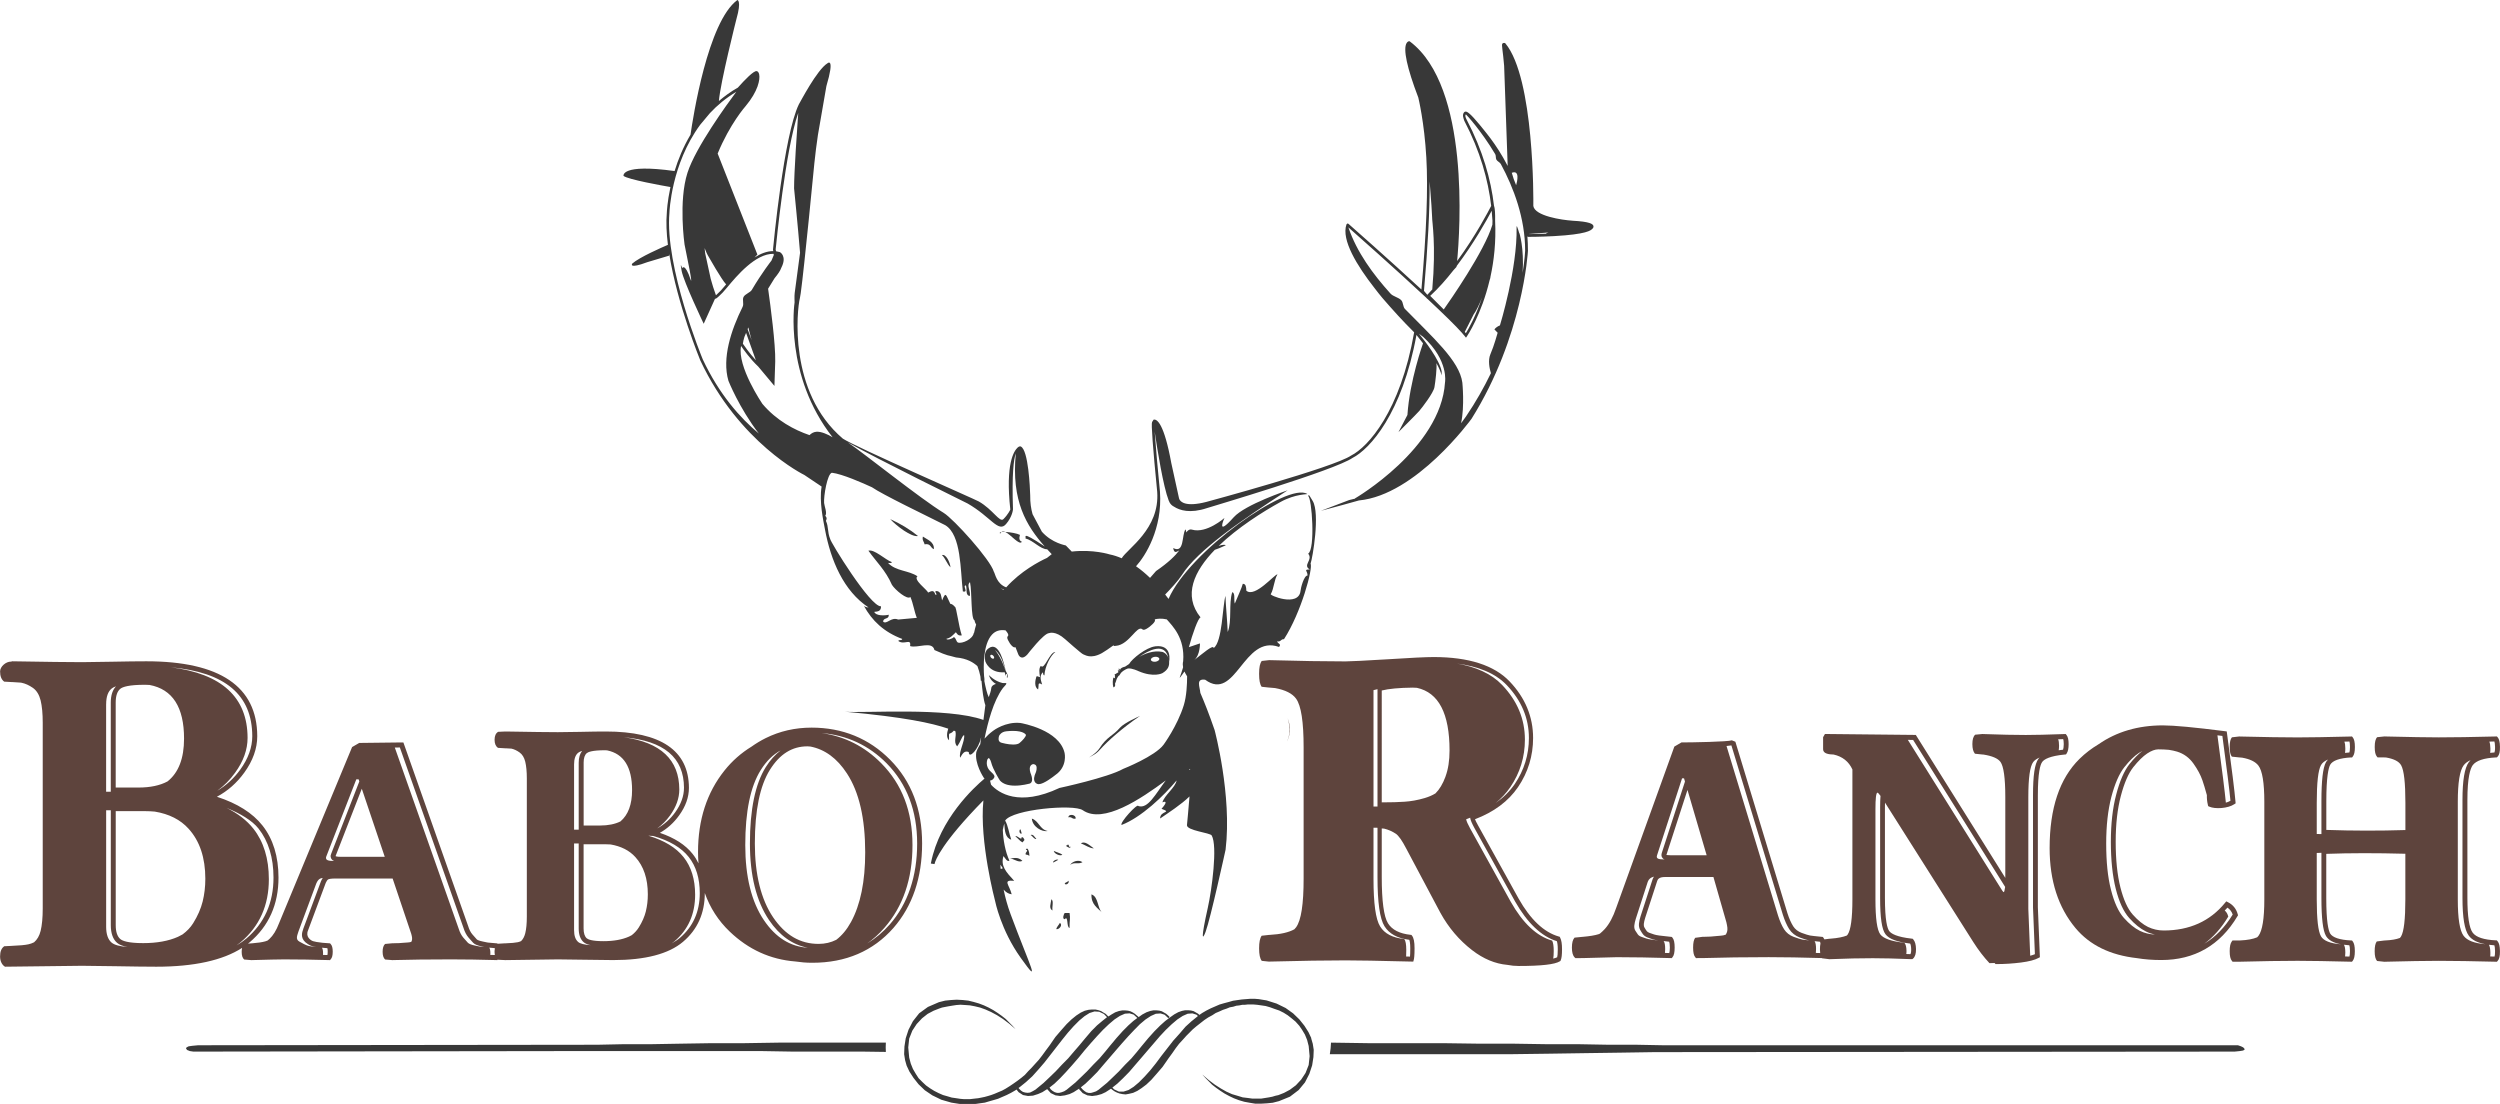 <svg xmlns="http://www.w3.org/2000/svg" viewBox="0 0 1e3 441.58"><path d="m325.69 417.05h-14.18l-13.76.22h-13.11l-12.48.2-11.85.21h-11l-10.36.22-159.69.2-2.32.22-1.48.21-.84.42-.22.43.43.62 1.05.42 1.47.22h1.91l156.3-.22h68.56l12.89.22h28.14l9.19.13c-.08-1.22-.08-2.46.0-3.72H325.7z" fill="#383838" fill-rule="evenodd"/><path d="m897.7 419.38-.43-.43-.85-.42-1.26-.43H665.04l-10.36-.2h-11.22l-12.07-.22H618.7l-13.32-.21h-13.75l-14.39-.2H547.2l-14.8-.22c-.03 1.46-.21 3-.47 4.63h72.37l15.24-.2 14.6-.22 14.17-.2 13.55-.21 232.01-.21 2.12-.22 1.27-.21.63-.42-.2-.41z" fill="#383838" fill-rule="evenodd"/><path d="m524.51 415.23-1.13-2.39-1.61-2.54-2.02-2.53-2.5-2.42-3-2.15-3.62-1.77-4-1.27-1.52-.24-1.62-.27-1.63-.13h-1.75l-1.64.13-1.75.14-1.75.25-1.76.26-1.74.5-1.89.5-1.75.51-1.75.76-1.75.76-1.75.88-1.75 1.02-1.06.74-.57-.5-.87-.5-.87-.5-1.01-.26-1.13-.11h-1.25l-1.25.25-1.5.52-1.61.88-1.63 1.15-2.01 1.52-1.99 1.78-2.26 2.26-2.51 2.79-2.63 3.16-1.87 2.3-2.25 2.66-2.52 2.52-2.48 2.67-2.5 2.42-2.25 2.15-2.01 1.64-1.37 1.13-1.01.64-1.13.38-.88.25h-.99l-.88-.25-.76-.51-.74-.64-.71-.83 1.82-1.45 2.25-2.15 2.51-2.53 2.38-2.79 2.5-2.9 2.5-2.91 2.52-2.91 2.5-2.79 2.39-2.54 2.24-2.27 2.26-1.9 2.13-1.4 1.99-.89 1.89-.13 1.63.51 1.5 1.4.51-.5-.63-.63-.76-.65-.87-.5-.88-.5-1-.26-1.13-.11h-1.25l-1.24.25-1.5.52-1.65.88-1.62 1.15.13-.13-.75-.63-.75-.65-.76-.5-.99-.5-1.01-.26-1.14-.11h-1.11l-1.37.25-1.5.52-1.51.88-1.19.78-.32-.26-.75-.77-.87-.5-1.01-.63-1.13-.38-1.12-.25h-1.38l-1.37.12-1.51.37-1.63.76-1.76 1.15-1.88 1.52-1.98 1.9-2.13 2.41-2.39 2.78-2.37 3.44-1.52 2.03-1.37 1.89-1.38 1.78-1.5 1.64-1.37 1.52-1.38 1.4-1.25 1.39-1.37 1.15-1.64 1.25-1.63 1.15-1.5 1.01-1.63 1.02-1.37.75-1.51.63-1.5.64-1.38.51-1.25.38-1.38.38-1.25.26-1.26.25-1.12.12-1.13.13-1.13.13h-2.37l-1.5-.13-1.62-.25-1.76-.25-1.76-.52-1.75-.5-1.76-.77-1.75-.89-1.63-1.01-1.63-1.15-1.49-1.4-1.51-1.52-1.14-1.78-1.11-1.9-.87-2.15-.63-2.41-.38-4.05.38-3.54 1.25-3.17 1.75-2.66 2.13-2.28 2.25-1.78 2.38-1.26 2.25-.88 1.12-.39 1.26-.25 1.36-.26 1.5-.25 1.63-.25 1.64-.12 1.88.12 1.86.13 2.01.38 2.12.51 2.13.77 2.25 1.01 2.38 1.28 2.37 1.52 2.51 1.89 2.5 2.16-1.25-1.39-1.26-1.27-1.38-1.39-1.62-1.27-1.62-1.15-1.76-1.14-1.87-1.02-1.88-.88-1.99-.76-2.14-.62-2.12-.52-2.25-.24-2.38-.13-2.26.13-2.37.24-2.5.63-4.39 1.9-3.5 2.54-2.5 3.17-1.76 3.42-1.12 3.41-.51 3.3-.12 3.05.38 2.4.61 2.16 1.12 2.4 1.65 2.54 2 2.53 2.5 2.4 3.01 2.04 3.62 1.76 3.99 1.15 1.5.24 1.64.26 1.63.13h3.38l1.75-.13 1.75-.26 1.75-.24 1.75-.52 1.76-.5 1.75-.51 1.75-.76 1.73-.75 1.76-.89 1.76-1.01.41-.29.84 1.05 1.75 1.15 2 .38 2.01-.14 1.99-.63 1.75-.76 1.39-.89.55-.31 1.44 1.58 1.88.9 1.87.25 1.88-.25 1.88-.52 1.62-.76 1.38-.89 1.01-.62-.25.26 1.49 1.64 1.89.9 1.87.25 1.88-.25 1.88-.52 1.63-.76 1.38-.89.79-.5.46.37.88.64 1 .51 1.01.38 1.25.26 1.24.13 1.38-.25 1.63-.39 1.65-.76 1.73-1.12 1.89-1.42 1.99-1.88 2.13-2.42 2.39-2.78 2.37-3.42 1.49-2.04 1.39-2.01 1.37-1.79 1.51-1.64 1.36-1.52 1.38-1.38 1.26-1.27 1.37-1.15 1.63-1.28 1.61-1.26 1.51-1.01 1.62-.88 1.38-.9 1.5-.63 1.37-.63 1.51-.5 1.26-.52 1.37-.24 1.24-.39 1.13-.12 1.26-.25h.99l1.13-.13h2.38l1.49.13 1.76.25 1.63.24 1.76.51 1.75.64 1.88.64 1.76.88 1.64 1.03 1.61 1.26 1.52 1.27 1.49 1.66 1.13 1.64 1.13 1.89.88 2.16.62 2.41.38 4.06-.38 3.54-1.25 3.18-1.75 2.65-2.12 2.28-2.38 1.78-2.38 1.27-2.26.89-1.12.24-1.25.38-1.37.27-1.5.24-1.63.26h-3.5l-1.88-.26-2-.24-2.13-.65-2.13-.63-2.25-1.01-2.25-1.27-2.38-1.53-2.51-1.88-2.51-2.17 1.27 1.4 1.24 1.26 1.38 1.39 1.62 1.26 1.63 1.15 1.75 1.14 1.88 1.02 1.88.89 2 .76 2.13.63 2.13.39 2.25.37h2.38l2.24-.13 2.39-.24 2.5-.64 4.38-1.78 3.5-2.66 2.51-3.04 1.75-3.42 1.13-3.42.51-3.29.12-2.91-.38-2.41-.63-2.16zM417.53 433.1l-2 1.64-1.37 1.13-1.12.64-1.01.5-.99.12-1.01-.12-.88-.26-.75-.51-.76-.75-.22-.31.48-.34 2.51-2.03 2.49-2.27 2.51-2.79 2.39-2.78 2.37-3.04 2.38-3.05 2.37-3.04 2.24-2.78 2.26-2.54 2.26-2.28 2.12-1.76 2-1.27 2-.63 1.88.12 1.88.89 1.25 1.27-1.88 1.51-2.12 1.78-2.25 2.26-2.38 2.79-2.63 3.16-2 2.3-2.26 2.66-2.49 2.52-2.5 2.67-2.5 2.42-2.27 2.15zm12.52.0-2 1.64-1.37 1.13-1.01.64-1.01.38-.99.25h-.87l-.88-.25-.87-.51-.76-.64-.49-.71 2-1.58 2.24-2.15 2.39-2.53 2.5-2.79 2.51-2.9 2.37-2.91 2.51-2.91 2.5-2.79 2.38-2.54 2.38-2.27 2.25-1.9 2.13-1.4 2.01-.89 1.88-.13 1.63.51 1.45 1.34-1.59 1.19-1.99 1.78-2.25 2.26-2.5 2.79-2.64 3.16-1.87 2.3-2.26 2.66-2.5 2.52-2.5 2.67-2.5 2.42-2.25 2.15zm46.67-24.71-2.51 2.28-2.38 2.78-2.51 2.79-2.38 3.05-2.36 3.03-2.27 3.05-2.23 2.78-2.27 2.53-2.25 2.27-2.12 1.78-2.01 1.27-2.01.64h-1.87l-1.89-.89-.71-.72 1.97-1.56 2.26-2.15 2.49-2.53 2.39-2.79 2.5-2.9 2.49-2.91 2.5-2.91 2.39-2.79 2.38-2.54 2.38-2.27 2.24-1.9 2.13-1.4 2.01-.89 1.88-.13 1.63.51.58.54-2.45 2z" fill="#383838" fill-rule="evenodd"/><path d="m324.59 291.05c-6.53.0-12.69 1.4-18.32 4.2-1.99.99-3.87 2.13-5.66 3.4-4.12 2.53-7.73 5.69-10.81 9.55-7.06 8.83-10.59 19.71-10.59 32.63.0 1.54.07 3.04.19 4.51-.66-1.35-1.43-2.62-2.35-3.77-2.87-3.63-7.27-6.46-13.11-8.43 3.01-1.7 5.6-4.04 7.71-6.98 2.59-3.57 3.92-7.29 3.92-11.01-.05-14.96-11.25-22.55-33.26-22.55-2.44.0-5.91.04-10.47.15-4.55.08-7.44.12-8.72.12-3.57.0-10.55-.09-20.72-.27h-.28l-2.87.13c-.94.57-1.42 1.63-1.42 3.17s.45 2.6 1.34 3.24l2.88.18h.29c.83.04 1.55.08 2.22.13 1.05.23 2.14.73 3.23 1.5 1.13.79 1.89 2.04 2.31 3.75.41 1.7.63 3.93.63 6.65v55.26c0 2.77-.21 5.02-.63 6.69-.33 1.34-.89 2.38-1.67 3.14-.44.2-.87.35-1.29.44-1.02.21-2.63.37-4.8.44h-.28l-2.85.17c-.03.02-.05.05-.08.07l-.2-.21-1.28-.11c-1.36-.12-2.13-.2-2.31-.2-.08.0-.5-.05-2.3-.45-1.76-.36-2.24-.75-2.34-.86-.43-.44-1.02-1.11-1.77-2.01-.67-.79-1.22-1.85-1.62-3.16l-25.72-72.92-.24-.67h-.71s-13.61.2-16.95.2l-2.85 1.65-29.25 70.53c-1.05 2.78-2.33 4.85-3.81 6.22-.26.24-.52.44-.77.65-.29.13-.59.24-.87.31-1.22.35-3.01.62-5.29.79l-.33.02-1.33.11c.21-.17.43-.32.63-.5 7.69-6.49 11.58-15.2 11.58-25.9.0-8.46-2.16-15.48-6.43-20.87-3.94-4.98-10.05-8.84-18.21-11.48 4.28-2.28 7.96-5.51 10.95-9.65 3.44-4.75 5.19-9.66 5.19-14.58-.05-19.88-14.99-29.96-44.36-29.96-3.26.0-7.94.05-14.06.18-6.1.12-10 .17-11.7.17-5.04.0-14.68-.12-27.87-.35l-.5.13c-2.07-.04-4.38 2-4.38 3.93s.55 3.27 1.64 4.08l2.88.17h.3c1.29.06 2.41.13 3.41.22.15.03.33.05.46.08 1.45.31 2.92.98 4.43 2.02 1.5 1.06 2.53 2.74 3.1 5.02.56 2.3.84 5.28.84 8.96v74.22c0 3.75-.29 6.74-.84 9.01-.5 2-1.38 3.5-2.62 4.56-.77.38-1.53.66-2.27.81-1.38.3-3.57.5-6.51.61l-.27.02-2.87.14c-1.11.74-1.68 2.09-1.68 4.07s.82 3.46 1.97 4.12l30.78-.37c2.06.0 6.53.06 13.39.17 6.89.12 12.34.2 16.36.2 15.05.0 26.57-2.54 34.31-7.53-.1.45-.17.95-.17 1.55.0 1.51.33 2.53 1 3.1l2.92.25.39-.02c6.09-.17 10.71-.28 12.68-.28 5.51.0 11.53.1 17.89.28l.43.02.29-.33c.55-.56.82-1.55.82-3.05s-.27-2.49-.82-3.06l-.26-.28-2.98-.22c-.57-.04-1.37-.16-2.42-.33-1.26-.21-1.72-.44-1.87-.52-.36-.24-2.68-1.45-1.5-4.17l7.06-18.95c.3-.71.65-1.19 1-1.39.2-.11.87-.35 2.84-.35h22.91l7.45 22.13c.18.62.29 1.16.33 1.61s0 .88-.14 1.24c-.05.14-.13.24-.19.36-.02.0-.05.02-.07.02-.23.1-.67.17-1.25.22-.69.04-1.28.09-1.79.13-3.02.26-3.56.24-1.6.11l-.39.02c-.86.05-1.56.06-2.07.06h-.38l-2.92.28c-.66.61-.98 1.64-.98 3.12s.34 2.53 1.01 3.1l2.93.25.36-.02c6.46-.18 14.02-.28 23.1-.28 5.6.0 11.68.1 18.03.28l.43.02.24-.26s.08.08.13.11l2.87.14 21-.29c1.54.0 4.86.05 9.98.13 5.12.1 9.17.15 12.16.15 12.8.0 22.19-2.45 27.92-7.31 5.78-4.88 8.71-11.42 8.71-19.46.0-.02.0-.04.0-.06 2.09 5.89 5.39 11.06 9.98 15.44 7.49 7.16 16.22 11.14 26.2 11.94 2.17.32 4.38.52 6.66.52h.18c13.41.0 24.32-4.69 32.44-13.93 7.61-8.72 11.47-20.08 11.47-33.78s-4.29-24.89-12.76-33.46c-8.46-8.56-19.06-12.89-31.47-12.89zm-223.68 3.43c0 4.48-1.63 8.98-4.81 13.37-2.56 3.53-5.65 6.35-9.2 8.45 2.69-1.95 5.07-4.34 7.13-7.2 3.34-4.6 5-9.25 5-13.97-.05-16.23-10.3-25.61-30.67-28.21 21.82 1.99 32.49 11.06 32.55 27.56zm-42.94-20.57c.64.0 1.25.03 1.85.07 9.2 1.73 13.8 8.88 13.8 21.46.0 7.94-2.21 13.64-6.61 17.13-3.04 1.63-6.9 2.45-11.63 2.45h-9.1V281c0-2.66.63-4.52 1.88-5.51.91-.72 3.34-1.58 9.8-1.58zm-15.51 7.76c0-3.01.76-5.11 2.26-6.3.41-.33.98-.61 1.68-.84-1.35 1.43-2.09 3.58-2.09 6.49v35.68h-1.86v-35.03zm2.17 95.37c-1.44-1.24-2.17-3.35-2.17-6.32v-46.6h1.86v45.95c0 3.26.86 5.65 2.53 7.08.87.76 2.25 1.29 4.15 1.64-3.15-.23-5.27-.82-6.37-1.76zm36.43-16.43c-.71 2.85-1.97 5.75-3.81 8.7-1.06 1.7-2.49 3.17-4.23 4.46-.6.33-1.2.67-1.86.97-3.73 1.66-8.4 2.51-13.89 2.51-6.01.0-8.29-.89-9.15-1.63-1.22-1.05-1.83-2.9-1.83-5.55v-45.61h11.85c1.31.0 2.57.07 3.78.18 5.73.95 10.24 3.23 13.51 6.85 4.46 4.91 6.7 11.59 6.7 20.02.0 3.21-.36 6.24-1.07 9.1zm13.63 17.49c.56-.41 1.11-.83 1.63-1.26 7.47-6.32 11.22-14.7 11.22-25.14.0-8.25-2.07-15.01-6.2-20.24-2.61-3.29-6.18-6.06-10.72-8.31 5.43 2.23 10.2 5 12.8 8.29 3.96 5.03 5.98 11.62 5.98 19.61.0 10.07-3.65 18.26-10.86 24.37-1.15.98-2.44 1.87-3.84 2.69zm34.19 1 2.06.17c.08.23.14.65.14 1.4.0.68-.06 1.1-.12 1.34-.59-.02-1.17-.03-1.76-.04.01-.2.02-.41.02-.65.0-1.1-.15-1.82-.44-2.22zm-.44-26.73-7.12 19.12-.06.24c-.39 1.07-1.21 3.33.94 5.21.55.47 1.08.75 1.46 1 .55.35 1.38.62 2.62.8.07.02.12.02.19.03-.13.0-.26-.02-.37-.03-.6-.04-1.43-.14-2.51-.33-1.08-.17-3.14-1.39-3.85-1.78-1.74-.95-.71-2.72-.32-4.14l7.1-19.12c.4-.93.88-1.57 1.46-1.88.26-.14.65-.25 1.13-.32-.23.34-.45.72-.65 1.19zm4.4-8.46c.19.18.46.32.78.46-.46.0-.88-.02-1.2-.02-.44-.04-.79-.08-1.1-.18-.3-.09-.52-.2-.66-.34-.13-.14-.22-.31-.25-.53-.05-.23.0-.48.12-.75l11.99-30.81h.93l.28.83-11.24 28.89c-.22.45-.3.93-.21 1.35.08.42.24.77.56 1.1zm3.96-1.19c-.6.0-1.11.0-1.47-.02-.37-.02-.66-.08-.87-.14-.22-.07-.28-.11-.17-.28l10.43-26.79 9.18 27.23h-17.09zm55.67 35.97c-.23.0-1.06-.15-2.51-.47-1.45-.3-2.39-.68-2.83-1.14-.45-.46-1.05-1.14-1.82-2.05-.78-.92-1.37-2.08-1.81-3.48l-25.58-72.53c.84-.01 1.54-.02 2.02-.03l25.47 72.21c.48 1.54 1.15 2.83 1.99 3.82.8.95 1.41 1.64 1.86 2.09.6.62 1.65 1.07 3.34 1.45.44.09.8.17 1.1.23-.68-.06-1.12-.1-1.25-.1zm5.45 3.14c0 .05-.02.13-.03.17-.6-.02-1.18-.03-1.77-.04.02-.2.03-.41.03-.65.0-1.12-.16-1.85-.46-2.25.36.03.94.08 1.78.15l.4.04c.02.07.05.16.07.26-.07.36-.12.74-.12 1.18s.04.79.11 1.14zm75.67-66.69c0 3.28-1.19 6.58-3.53 9.81-1.97 2.74-4.4 4.87-7.19 6.43 1.92-1.42 3.65-3.12 5.13-5.18 2.47-3.41 3.72-6.89 3.72-10.41-.03-11.9-7.44-18.85-22.17-20.89 16.12 1.46 24.01 8.11 24.05 20.24zm-40.14-10.02c0-1.9.44-3.21 1.3-3.89.53-.42 2.16-1.13 7.14-1.13.32.0.62.02.93.04 6.66 1.37 10.01 6.65 10.01 15.91.0 5.74-1.56 9.9-4.65 12.52-2.18 1.08-4.9 1.64-8.19 1.64h-6.53v-25.08zm-3.82.66c0-2.23.54-3.81 1.67-4.7.36-.29.89-.52 1.55-.71-.9 1.11-1.37 2.69-1.37 4.75v26.75h-1.85v-26.08zm1.61 70.98c-1.07-.93-1.61-2.5-1.61-4.71v-34.67h1.85v34.02c0 2.5.67 4.34 1.97 5.47.63.54 1.55.93 2.81 1.2-2.51-.16-4.19-.59-5.03-1.31zm27.11-12.24c-.53 2.13-1.47 4.28-2.84 6.47-.72 1.15-1.66 2.17-2.79 3.07-.37.2-.72.4-1.12.58-2.73 1.22-6.17 1.83-10.25 1.83-4.61.0-6.14-.73-6.64-1.14-.84-.73-1.27-2.07-1.27-3.95V337.7h8.57c.77.0 1.5.03 2.22.08 4.2.72 7.51 2.39 9.92 5.06 3.32 3.65 4.98 8.63 4.98 14.9.0 2.38-.26 4.64-.79 6.77zm13.58 10.66c-.97.82-2.11 1.54-3.31 2.21.36-.26.75-.52 1.09-.8 5.56-4.69 8.34-10.94 8.34-18.7.0-6.14-1.53-11.16-4.63-15.05-2.99-3.78-7.69-6.65-14.09-8.56l2 .12c6.47 1.86 11.24 4.68 14.17 8.41 2.93 3.69 4.41 8.55 4.41 14.44.0 7.41-2.69 13.44-7.98 17.93zm33.67-7.05c-4.99-7.37-7.49-17.42-7.49-30.1.0-13.41 2.06-23.41 6.17-29.98 2.29-3.66 4.96-6.26 7.98-7.88-2.2 1.67-4.19 3.88-5.96 6.69-4.2 6.68-6.33 16.97-6.33 30.51.0 12.84 2.58 23.16 7.66 30.67 4.2 6.22 9.4 9.89 15.48 11.06-7-.45-12.83-4.07-17.51-10.98zm34.8.68c-1.67 3.06-3.65 5.41-5.9 7.12-2.12 1.07-4.47 1.63-7.08 1.63-7.38.0-13.32-3.49-18.18-10.64-4.84-7.18-7.3-17.12-7.3-29.54.0-13.16 2.02-23.06 6.02-29.45 3.96-6.32 8.87-9.39 15.03-9.39.4.0.78.05 1.17.08 5.77 1.12 10.66 4.68 14.62 10.77 4.87 7.44 7.3 17.96 7.3 31.55.0 11.66-1.9 20.96-5.68 27.87zm15.47 1.01c-2.68 3.05-5.69 5.57-9.01 7.58 2.48-1.77 4.78-3.85 6.89-6.26 7.49-8.56 11.24-19.59 11.24-33.1s-4.16-24.33-12.48-32.73c-6.69-6.77-14.66-10.77-23.86-12.09 10.14.85 18.88 4.92 26.03 12.14 8.07 8.18 12.18 18.96 12.18 32.03s-3.7 24.1-10.98 32.43z" fill="#5e443d"/><path d="m998.81 376.16-.43-.02c-4.81-.21-7.94-1.24-9.3-3.06-1.41-1.9-2.12-6.58-2.12-13.91v-39.12c0-9.17 1.17-12.64 2.12-13.96 1.35-1.83 4.49-2.88 9.31-3.12h.37l.27-.29c.68-.7 1-1.95.96-3.92-.03-1.94-.33-3.17-.93-3.85l-.31-.34-.43.02c-9.52.24-16.97.36-22.8.36-4.61.0-11.37-.12-21.29-.36l-.42-.02-2.94.31c-.67.68-.98 1.94-.98 3.9s.28 3.17.87 3.86l.27.31 3.05.03c.17.01.31.03.47.04 3.07.55 5.04 1.57 5.9 3.08 1.14 2 1.71 7.01 1.71 15.06v10.86c-10.32.33-20.91.32-31.63-.05v-11.46c0-9.75.86-13.33 1.55-14.61.95-1.68 3.83-2.68 8.32-2.92h.43l.27-.35c.59-.7.86-1.93.86-3.84s-.28-3.14-.87-3.85l-.29-.35-.47.02c-9.72.24-16.47.36-21.26.36-5.71.0-12.98-.12-22.92-.36l-.45-.02-2.93.34c-.6.69-.89 1.92-.89 3.87s.29 3.17.87 3.86l2.91.31.39.03c.29.02.54.05.82.07 3.16.57 5.32 1.62 6.5 3.18 1.57 2.06 2.36 6.89 2.36 14.48v39.13c0 7.61-.79 12.44-2.36 14.52-.15.2-.33.37-.51.55-1.67.7-3.92 1.13-6.77 1.25l-3.09.02-.28.38c-.57.76-.84 2.01-.84 3.9s.26 3.14.87 3.86l.3.37 3.1-.02c8.66-.22 16.37-.36 22.91-.36 5.17.0 12.5.14 21.24.36l.48.02.31-.38c.58-.71.85-1.94.85-3.88s-.28-3.18-.85-3.9l-.28-.35-.43-.02c-4.49-.2-7.37-1.18-8.32-2.78-.7-1.24-1.55-4.68-1.55-14.18v-17.67c9.39-.35 20.02-.36 31.63-.04v18.36c0 7.86-.57 12.74-1.71 14.7-.13.21-.28.41-.45.61-1.45.56-3.42.9-5.9 1.01l-.46.03-2.92.37c-.56.76-.83 2.01-.83 3.9s.31 3.2.96 3.91l2.95.32.43-.02c8.7-.22 15.86-.36 21.29-.36 6.26.0 13.93.14 22.79.36l.44.02.3-.31c.68-.73.98-1.98.95-3.96-.03-1.96-.32-3.2-.91-3.89l-.28-.34zm-1.05-79.56c.12.35.24 1.01.26 2.19.03 1.25-.12 1.89-.23 2.2-.6.04-1.18.09-1.73.15.08-.48.12-1.04.1-1.72-.03-1.28-.17-2.2-.43-2.78.67-.02 1.34-.03 2.03-.05zm-57.98.0c.1.36.21 1.01.21 2.18s-.13 1.88-.23 2.21c-.62.04-1.19.1-1.75.17.08-.49.12-1.05.12-1.73.0-1.28-.14-2.2-.39-2.77.68-.02 1.34-.04 2.04-.05zm-.04 81.52c.12.34.25 1.03.25 2.28s-.11 1.87-.22 2.23c-.59-.02-1.15-.03-1.73-.05.05-.44.09-.94.09-1.53.0-1.6-.21-2.61-.57-3.16.69.09 1.4.17 2.18.22zm-3.35-.4c-4.28-.34-6.96-1.41-8-3.2-1.12-1.96-1.69-6.84-1.69-14.7v-18.63c.61-.03 1.25-.04 1.87-.07v18.05c0 8.1.59 13.07 1.82 15.2.97 1.66 2.94 2.77 6 3.35zm-6.01-72.83c-1.22 2.2-1.81 7.32-1.81 15.61v13.14c-.63-.02-1.24-.03-1.87-.05v-12.44c0-8.04.57-13.08 1.69-15.1.53-.95 1.49-1.69 2.85-2.25-.33.34-.63.7-.86 1.09zm55.07 69.45c-1.56-2.09-2.33-6.92-2.33-14.52v-39.13c0-7.58.77-12.44 2.33-14.54.62-.85 1.56-1.54 2.78-2.09-.26.26-.5.53-.71.82-1.69 2.29-2.53 7.25-2.53 15.16v39.12c0 7.89.84 12.84 2.53 15.12 1.27 1.7 3.46 2.82 6.65 3.41-4.39-.36-7.33-1.49-8.72-3.36zm12.35 8.29c-.59-.02-1.15-.03-1.72-.05.05-.44.09-.94.07-1.53-.04-1.58-.23-2.6-.6-3.14.69.09 1.41.16 2.19.21.13.34.26 1.01.28 2.29.03 1.24-.1 1.88-.22 2.22z" fill="#5e443d"/><path d="m895.21 366.12-.11-.41c-.59-2.19-1.91-3.8-3.9-4.82l-.69-.35-.5.6c-5.98 7.34-14.24 11.06-24.54 11.06-2.2.0-4.32-.49-6.28-1.43-1.99-.98-4.04-2.64-6.08-4.93-2.03-2.27-3.69-5.93-4.94-10.84-1.25-4.96-1.89-11.09-1.89-18.25s.69-13.16 2.05-18.35c1.35-5.16 3.03-9.04 4.97-11.51 2-2.51 3.87-4.35 5.57-5.49 1.64-1.09 3.14-1.66 4.47-1.66 1.52.0 2.91.08 4.23.19 1.18.19 2.3.42 3.28.72 2.7.84 4.88 2.44 6.54 4.79 1.66 2.33 2.86 4.58 3.59 6.72.49 1.4 1.08 3.38 1.77 5.89-.03 1.2.05 2.5.41 3.93l.11.47.44.2c2.34 1.07 7.51.73 10.04-.99l.5-.33-.05-.6c-.32-3.95-1.47-13.15-3.4-27.39l-.11-.77-.75-.1c-12.04-1.54-20.36-2.32-24.78-2.32-9.95.0-18.57 2.56-25.76 7.56-2.72 1.63-5.27 3.55-7.61 5.85-7.97 7.86-11.94 19.74-11.94 35.69.0 13.04 3.45 23.7 10.36 31.99 5.72 6.84 13.92 10.82 24.52 12.01 3.06.51 6.32.76 9.8.76 13.28.0 23.54-5.9 30.46-17.54l.23-.37zm-6.26-71.74c1.77 13.09 2.85 21.79 3.23 25.92-.63.38-1.24.61-1.84.76-.37-4.03-1.48-12.99-3.37-26.93.66.08 1.29.16 1.98.24zm-33.02 77.95c-2.09-1.04-4.22-2.75-6.37-5.15-2.15-2.42-3.88-6.17-5.17-11.28-1.31-5.08-1.91-11.24-1.91-18.48s.69-13.32 2.06-18.64c1.4-5.3 3.12-9.27 5.17-11.87 2.05-2.59 3.99-4.5 5.81-5.7.49-.33.97-.6 1.44-.84-1.63 1.25-3.35 2.99-5.16 5.26-2.12 2.68-3.92 6.8-5.33 12.25-1.43 5.37-2.13 11.72-2.13 18.88s.66 13.62 1.96 18.75c1.34 5.31 3.12 9.13 5.38 11.69 2.21 2.48 4.48 4.3 6.71 5.4 1.15.56 2.35.96 3.59 1.23-2.12-.09-4.14-.57-6.04-1.49zm25.67 5.25c3.74-2.74 6.98-6.38 9.71-10.95-.31-1.16-.75-1.85-1.42-2.42.36-.39.74-.74 1.09-1.15 1.01.67 1.7 1.59 2.1 2.76-3.13 5.14-6.98 9.05-11.48 11.75z" fill="#5e443d"/><path d="m826.39 301.79.26-.39c.55-.8.8-2.04.8-3.78s-.28-2.97-.88-3.66l-.31-.36-.46.02c-7.01.25-11.93.37-15.49.37-4.52.0-9.89-.12-16.92-.37l-.39-.02-2.93.28c-.76.69-1.12 1.93-1.12 3.74s.34 3.04 1.03 3.87l2.91.3.39.03s.06.0.09.0c3.49.55 5.78 1.52 6.81 2.93 1.28 1.76 1.94 6.45 1.94 14.04v32.36l-35.51-56.72-.28-.46-36.35-.38-.74 1.28v4.85c0 1.8 2.46 2.06 4.2 2.09 3.53.79 6.05 2.77 7.52 5.97v52c0 7.61-.66 12.29-1.93 14.09-.09.12-.21.23-.32.35-1.39.55-3.45 1.02-6.56 1.25l-.47.03-1.92.25c-.11-.26-.24-.48-.39-.66l-.26-.32-.4-.04c-2.44-.23-4.01-.42-4.69-.53-.62-.11-1.74-.46-3.38-1.06-1.45-.55-2.57-1.42-3.35-2.62-.84-1.34-1.64-3.11-2.33-5.28l-20.81-68.55-1.42-.57c-1.45.59-15.95.85-20.15.85l-2.84 1.66-23.26 64.5c-1.25 3.67-2.76 6.47-4.56 8.47-.67.72-1.32 1.32-1.96 1.85-.18.08-.36.18-.54.23-1.49.47-3.62.82-6.33 1.05l-.38.03-2.89.29c-.71.76-1.06 2.06-1.06 3.97s.35 3.21 1.1 3.94l.3.29 3.04-.02c7.49-.23 12.42-.36 13.52-.36 6.44.0 13.67.13 21.5.36l.46.02.31-.36c.6-.69.87-1.94.87-3.89s-.27-3.2-.87-3.92l-.26-.31-5.05-.57c-.86-.12-1.58-.27-2.04-.42-.54-.2-1.16-.41-1.85-.64-.51-.19-.88-.42-1.08-.7-.3-.38-.6-.87-.91-1.41-.24-.4-.32-.87-.28-1.43.08-.72.26-1.54.55-2.45l4.82-14.81c.22-.66.79-1.54 3.08-1.54h19.4l5.18 18.09c.2.86.34 1.6.4 2.21.06.63.0 1.19-.15 1.71-.13.38-.28.71-.45 1-.12.05-.24.09-.38.14-.31.14-.83.25-1.64.32-.74.06-1.41.12-2 .17-.49.06-1.12.1-1.88.17l-.52.03c-1.02.06-1.82.08-2.43.08h-.5l-2.93.4c-.56.75-.83 1.98-.83 3.9s.27 3.17.86 3.86l.3.36 3.1-.02c7.83-.23 16.57-.36 25.98-.36 6.19.0 13.28.13 21.09.36h.19s.03.07.05.09l2.95.37.47-.02c6.25-.26 11.93-.38 16.9-.38 3.98.0 9.16.12 15.41.38h.38l.3-.23c.82-.73 1.2-1.96 1.18-3.81-.03-1.79-.4-3.05-1.08-3.84l-.26-.29-.38-.04c-6.04-.67-8.21-2-8.97-3-.79-1.05-1.74-4.23-1.74-13.36v-36.05c0-.77.01-1.41.03-1.99.11.17.21.33.32.51l34.99 55.25c2.05 3.23 4.21 6.03 6.47 8.45.69.0 1.36-.05 2.04-.06.03.03.06.07.1.11l.29.32h.42c3.22.0 6.48-.21 9.73-.62 3.26-.42 5.56-1.02 7.03-1.83l.56-.29-.81-19.98v-44.77c0-9.15.95-12.32 1.76-13.39.78-1.03 2.98-2.37 9.01-2.94l.47-.04zm-158.73 74.89c.13.34.28 1.01.28 2.33.0 1.2-.13 1.86-.24 2.21-.59-.02-1.14-.03-1.72-.05.05-.44.09-.93.09-1.52.0-1.64-.2-2.71-.62-3.22zm-6.62-24.97-4.82 14.83c-.33 1.03-.54 1.99-.63 2.87-.1 1 .07 1.85.54 2.66.35.62.7 1.15 1.03 1.6.43.59 1.1 1.05 2.03 1.39.69.23 1.3.45 1.85.65.57.18 1.31.34 2.2.47-.08.0-.17-.02-.25-.02-.55-.07-1.29-.17-2.26-.29-.97-.13-1.72-.3-2.24-.47-.51-.18-1.15-.39-1.85-.64-.71-.24-1.23-.59-1.53-1.03-.32-.42-.65-.94-1-1.51-.35-.59-.46-1.27-.38-2.05.08-.77.27-1.65.58-2.63l4.8-14.84c.39-1.08 1.22-1.76 2.49-2.05-.26.35-.44.73-.56 1.09zm4.47-8.06c.1.05.22.09.33.13h-.1c-1.32.0-2.19-.13-2.6-.37-.43-.26-.53-.68-.32-1.3l10.01-30.79h.78l.38 1.3-9.26 28.52c-.49 1.52.35 2.24.77 2.51zm3.08-1.53c-1.31.0-1.85-.14-2.01-.14h-.02l8.43-26.01 7.67 26.14h-14.07zm52.43 33.73c-.71-.13-1.88-.51-3.55-1.11-1.66-.62-2.93-1.64-3.82-3.01-.9-1.4-1.71-3.24-2.44-5.54l-20.6-67.79c.76-.07 1.42-.15 1.95-.24l20.57 67.69c.74 2.34 1.61 4.29 2.54 5.78 1.02 1.57 2.46 2.7 4.32 3.4 1.78.65 2.95 1.01 3.7 1.15-1.29-.14-2.2-.25-2.68-.33zm7.06 5.29s-.02.06-.02.08c-.59-.02-1.14-.03-1.73-.05.05-.44.09-.93.09-1.52.0-1.61-.2-2.66-.59-3.18.65.08 1.38.15 2.2.23.05.16.11.39.16.71-.14.63-.21 1.38-.21 2.26.0.56.04 1.04.09 1.48zm26.12-7.44c1.42 1.88 4.65 3.11 9.86 3.72.2.36.38 1.03.41 2.27.03 1.11-.14 1.67-.3 1.97-.56-.02-1.1-.04-1.65-.06.05-.38.09-.79.08-1.27-.03-1.53-.3-2.59-.82-3.21-5.15-.56-8.38-1.69-9.66-3.38-1.29-1.72-1.94-6.34-1.94-13.95v-36.06c0-4.38.26-6.61.8-6.67.17-.03.58.41 1.23 1.3-.11 1.11-.16 2.63-.16 4.71v36.05c0 8.01.68 12.63 2.15 14.58zm47.29-16.84c-.21-.03-.74-.75-1.58-2.18l-36.77-58.73 2.11.02 36.67 58.57c.05.08.09.15.14.23-.2 1.4-.39 2.11-.57 2.09zm13.88-53.32c-1.48 1.96-2.17 6.6-2.17 14.61v44.81l.76 18.72c-.51.22-1.16.42-1.88.61l-.75-18.71V318.8c0-7.59.65-12.27 1.96-13.99.53-.71 1.4-1.3 2.55-1.8-.17.17-.34.34-.48.53zm9.85-3.66c-.61.07-1.19.14-1.74.22.09-.52.14-1.12.14-1.83.0-1.14-.12-1.99-.36-2.55.66-.02 1.32-.04 2.02-.07.1.32.22.9.22 1.97.0 1.18-.16 1.87-.28 2.26z" fill="#5e443d"/><path d="m623.85 374.7-.35-.1c-5.92-1.69-11.34-6.79-16.05-15.15l-16.26-29.35c-.62-1.11-.98-1.87-1.19-2.41 7.57-2.88 13.36-7.19 17.21-12.85 4.01-5.89 6.03-12.51 6.03-19.64.0-8.5-3.16-16.09-9.38-22.61-6.18-6.49-16.4-9.77-30.37-9.77-3.05.0-9.41.3-18.42.89-9.31.56-14.98.85-16.86.85-8.36.0-18.53-.17-30.24-.5h-.37l-2.89.32c-.73.9-1.07 2.54-1.07 5.16s.34 4.23 1.03 5.17l2.87.31.35.02c.75.05 1.46.11 2.15.19 4.08.75 6.89 2.16 8.39 4.23 2.04 2.81 3.02 9.29 3.02 19.5v52.5c0 10.2-.98 16.69-3.02 19.47-.2.27-.44.53-.68.78-2.25 1.25-5.53 2.01-9.85 2.24l-.37.02-2.86.32c-.69.95-1.03 2.6-1.03 5.06s.35 4.13 1.07 4.99l2.91.31.35-.02c12.8-.33 22.42-.48 30.24-.48 4.79.0 12.94.14 26.46.48l.64.02.19-.71c.13-.48.32-1.49.32-4.64.0-2.59-.33-4.19-1.04-5.06l-.22-.27-.32-.04c-4.41-.47-7.46-2.03-9.06-4.64-1.65-2.68-2.48-8.91-2.48-18.49v-19.42h.03c.31.0.61.05.92.07 1.66.4 3.24 1.08 4.75 2.09.49.34 1.1 1.02 1.84 2.04.7 1.04 1.47 2.31 2.23 3.8l13.7 25.77c3.28 5.95 7.52 10.94 12.67 14.91 4.53 3.5 9.23 5.46 14.1 5.89 1.49.29 2.99.44 4.51.44 9.09.0 14.48-.61 16.49-1.87l.23-.14.12-.28c.36-.81.52-2.17.52-4.4s-.25-3.68-.76-4.66l-.18-.37zm-74.45-98.64c.48-.14 1.03-.27 1.6-.39v46.94c-.53.0-1.04.01-1.6.01zm4.41 94.45c1.85 3.01 5.18 4.82 9.9 5.41.17.41.4 1.34.4 3.4.0 1.7-.05 2.72-.11 3.32-.53-.02-1.04-.03-1.55-.04.04-.7.06-1.57.06-2.62.0-2.25-.28-3.7-.79-4.36-4.7-.5-7.91-2.17-9.68-5.06-1.77-2.86-2.64-9.2-2.64-19.08v-20.4c.54-.03 1.07.0 1.6.03v19.72c0 10.16.92 16.6 2.81 19.69zm24.39-59.86c-1.08 2.92-2.41 5.12-3.97 6.66-.02.03-.06.05-.08.07-1.2.73-2.61 1.35-4.29 1.85-2.8.82-5.49 1.3-8.02 1.46-2.3.17-5.29.25-9.14.26V276.2c2.77-.7 6.93-1.09 12.41-1.15.57.0 1.12.04 1.66.08 8.69 1.9 13.05 10.25 13.05 25.06.0 4.08-.55 7.55-1.63 10.45zm4.14-45.28c9.05 1.11 15.91 4.01 20.4 8.72 5.84 6.13 8.82 13.22 8.82 21.11.0 6.67-1.9 12.86-5.64 18.39-2.01 2.93-4.59 5.48-7.7 7.64 2.3-1.88 4.28-3.99 5.9-6.37 3.88-5.71 5.84-12.06 5.84-19.01.0-8.23-3.04-15.51-9.1-21.86-4.25-4.46-10.45-7.31-18.51-8.64zm40.52 117.54c-.35.17-.86.35-1.57.53.13-.72.2-1.72.2-3.05.0-1.93-.22-3.34-.63-4.15-6.16-1.75-11.69-6.92-16.58-15.56l-16.26-29.37c-.9-1.64-1.43-2.84-1.56-3.6.55-.2 1.07-.42 1.6-.63l.03.17c.15.89.69 2.14 1.68 3.97l16.27 29.37c4.89 8.61 10.5 13.96 16.69 15.87.19.5.38 1.49.38 3.27s-.12 2.75-.25 3.19z" fill="#5e443d"/><path d="m515.02 287.21s1.91 5.05-.25 9.42c0 0 2.45-4 .25-9.42z" fill="#5e443d"/><g fill="#383838"><path d="m430.26 327.44c.23-1.64-2.81-2.09-2.92-.5 1.49-.36 1.44.85 2.92.5z"/><path d="m412.74 327.44c.23 3.26 4.06 5.45 6.33 4.96-3.17-.58-3.5-4.04-6.33-4.96z"/><path d="m411.77 342.34c.03-1.07-.58-3.99-1.46-2.48 1.46.35-.48 1.07.0 1.99.67-.02 1.07.24 1.46.5z"/><path d="m424.91 341.84c-.97-.66-2.31-.95-3.4-1.48.13 1.21 2.91 2.29 3.4 1.48z"/><path d="m436.58 357.75c-.14 4.13 2.49 5.41 4.39 7.45-2.11-1.83-1.48-6.44-4.39-7.45z"/><path d="m420.53 359.74c-.17 1.67-1.11 3.63.48 4.46-.31-1.32.62-3.93-.48-4.46z"/><path d="m425.88 365.19c-.28.3-1.14 2.37.0 2.49 1.56-1.73.62 3.33 1.95 3.49-.08-3 .41-3.49.0-5.97h-1.95z"/><path d="m422.48 371.66c1.26.25 2.74-1.76 1.46-2.48-.44.87-1.17 1.44-1.46 2.48z"/><path d="m427.29 352.28c-.43.88-.99.36-1.42 1.24.68.78 2.14-.54 1.42-1.24z"/><path d="m432.36 337.35c1.72.63 3.51 2 5.18 2-1.79-1.28-3.61-3.09-5.18-2z"/><path d="m428.07 345.97c1.55-1.32 3.34-.09 4.92-1.1-1.62-1.21-4.22-.22-4.92 1.1z"/><path d="m427.17 337.8c-.27.35-.55.42-.83.52.5.46 2.13 1.34 1.77.29-.75.58-.31-.67-.94-.81z"/><path d="m421.22 345.01c.71-.21 1.39-.77 2.09-1.08-.62-.43-2.26.5-2.09 1.08z"/><path d="m408.95 344.31c-1.89-1.74-3.56-.97-5.31-.86 1.72-.3 3.65 1.89 5.31.86z"/><path d="m412.23 334c.76.39 1.6 1.91 2.31 1.58-.71-.77-1.25-2.02-2.31-1.58z"/><path d="m409.78 336c-.03-.26-.65-1.52-1.18-1.01.18 1.47-1.83-1.04-2.44-.45 1.46 1.18 1.49 1.62 2.82 2.42.27-.32.53-.64.8-.96z"/><path d="m408.1 331.68c-.62.53-.29 2.08.59 1.73-.24-.57-.21-1.17-.59-1.73z"/><path d="m416.35 266.35c-.88.93-.62 2.69-.36 4.47-.58.06-.7-.47-1.42-.25-.51 1.57-.96 4.21.67 5.22.43-1.72-.38-3.19 1.61-1.99-.64-2.09-1.08-3.53.31-4.89.13.5.07 1.23.61 1.23.16-3.57 2.47-7.97 4.37-9.35-2.29-.06-4.38 7.4-5.78 5.57z"/><path d="m439.74 299.39c-1.23 1.96-4.77 3.95-4.06 3.56 2.5-1.34 3.09-1.72 4.38-3.16 3.01-3.38 8.93-8.63 15.95-13.43.0.0-6.38 2.78-8.08 4.78-2.75 3.25-5.11 3.42-8.19 8.25z"/><path d="m628.89 88.27c-4.12-.27-14.93-1.86-15.56-5.87.04-2.09.43-51.09-11.18-65.05-.03-.03-.05-.07-.1-.09-.1-.08-.8-.23-1.11.2-.41.54.22 2.76.71 8.84l1.42 40.08c-4.64-9.08-9.83-14.66-11.22-16.5-3.7-4.48-4.96-5.28-5.63-5.25-.25.02-.47.15-.64.36-.81 1.07-.12 2.45.12 3.29 6.42 12.26 9.56 23.73 10.77 34.08-.87 1.7-6.17 11.92-13.62 22.05 1.14-12.1 5.18-69.67-18.87-87.8l-.15-.11h-.19c-.09.0-.59.06-.98.7-1.5 2.38.12 9.95 4.66 21.82.03.11 2.42 9.95 3.21 23.98.72 12.33.07 29.61-1.96 52.8-13.02-12.04-28.1-25.32-29.14-26.23.0.0-.26-.22-.46-.17-.18.06-.4.41-.4.41-2.09 6.15 4.22 16.47 11.3 25.5 2.08 2.74 4.16 5.21 6.17 7.4 4.62 5.24 8.6 9.22 9.62 10.22-5.56 31.63-18.4 45.83-25.2 49.28-6.86 4.76-57.51 18.45-58.01 18.58-1.9.49-3.6.77-5.06.86-5.51.31-5.81-2.36-5.83-2.55l-3.04-13.86c-2.9-15.87-5.69-17.48-6.88-17.42h-.01l-.2.05-.6.94c-.41.61.29 10.03 2.05 27.95 1.07 14.88-11.99 22.72-14.2 26.55-1.56-.67-3.17-1.22-4.83-1.55.0.0-6.54-2.1-15.16-1.13l-2.36-2.44c-.09-.1-5.46-.86-9.58-5.5l-3.73-7.01c-.61-2.14-.98-4.6-.94-7.53-.09-3.02-.72-18.11-3.76-19.55l-.08-.04h-.09c-.13-.03-.58-.04-1.13.49-1.36 1.27-4.93 6.28-2.9 24.77.0.05-.89 1.98-2.76 3.83-1.49 1.49-4.14-3.8-9.86-7.07-1.62-.93-49.33-21.8-54.36-25.12-22-18.68-18.33-51.73-17.19-56.21.11-.44.25-1.34.34-2.01 1.39-9.96 5.4-51.46 5.45-51.97.37-3.69.88-7.59 1.43-11.33l3.36-19.37s.02-.11.02-.12c3.49-11.78.48-9.17.48-9.17-4.25 2.56-11.07 15.83-11.5 16.47-5.99 12.25-10.16 56.19-10.34 58.06l.02.22c.03.12.08.27.1.41-2.54-.02-5.08 1.03-7.49 2.54l1.13-1.16-15.89-40.4c4.88-11.84 11.05-18.83 11.19-18.98 2.47-2.96 3.94-5.62 4.74-7.83l.03-.04v-.05c.71-2.02.88-3.68.65-4.76-.14-.65-.43-1.09-.81-1.26l-.18-.06c-1.18-.23-4.75 3.46-7.55 6.61-2.82 1.58-5.29 3.41-7.58 5.35.55-7.24 7-32.73 7-32.73 2.16-7.55.39-7.66.39-7.66-11.85 8.68-17.78 47.17-18.74 53.86-2.95 4.96-4.97 9.99-6.37 14.55-21.6-3.03-20.43 1.93-20.43 1.93 1.71 1.45 15.95 3.97 18.77 4.46-1.27 5.92-1.44 10.04-1.44 10.14-.35 3.94-.14 8.37.43 12.98-2.21.95-11.42 4.95-14.3 7.53.0.0-1.57 2.27 6.08-.6l8.69-2.6s.03-.26.07-.61c3.22 20.13 12.28 42.17 12.4 42.48 15.52 33.05 41.39 45.75 41.65 45.87l6.89 4.62c-1.02 6.02.68 13.65 1.35 17.2 2.29 12.3 7.44 24.59 17.43 31.16-.86-.05-1.51-.27-1.9-.71 3.22 6 8.13 10.61 15.37 13.3-.1.83-1.39.13-1.57.83 2.36 1.78 5.24-1.33 4.71 2.03 3 .98 8.85-2.24 9.75 1.59 6.01 2.67 5.06 1.89 8.62 2.96 4.44.38 7.03 2.06 8.57 3.49.51 1.39.96 2.84 1.19 4.12.08 1.06.15 1.7.15 1.7l.28-.02c.3 3.59.79 7.75 1.55 9.82l-.77 5.88c-14.56-5.2-47.93-2.61-55.46-3.3 24.12 2.21 34.67 4.54 41.37 6.79-.6 1.87-.74 3.71.33 4.64-.1-4.24-.03-1.58 1.93-3.85.21.08.4.16.6.23.58 2.11-.91 4.24.7 6.07 1.55-2.03 1.84-4.08 2.81-4.54.35 2.57-2.25 6.66-1.59 9.08.84-1.4 1.56-3.02 3.44-2.28.01 3.08 3.98-1.21 4.89-5.74.02.0.04-.03.06-.04l-.35 2.64c-1.13 1.73-1.54 3-1.58 3.14-.79 4.61 2.85 10.1 3.07 10.42.08.08.17.11.24.18-4.19 3.5-17.95 16.15-21.43 33.65-.06.25-.07.36-.07.36l1.48.21.05-.25c.32-1.28 2.73-8.14 19.49-25.22-1.66 16.44 4.7 40.31 4.7 40.31s2.26 11.51 10.22 22.65c8.37 11.72 3.89 3.94-4.04-17.45-1.27-3.42-2.15-6.71-2.79-9.83.87 1 1.92 1.73 3.23 1.88-.9-3.77-3.83-5.89 1-5.39-3.26-3.53-5.5-5.93-4.29-9.9.75.85 1.38 2.36 2.38 1.85-1.65-3.62-2.48-8.16-2.64-12.35.29-1.5.54-2.37.59-2.54.17 2.93.42 5.78 2.78 6.47-.89-2.46-1.21-5.52-2.44-7.63 2.97-4.51 27.42-6.67 31.04-4.15 8.2 5.71 23.38-4.63 33.21-11.9-4.13 5.49-7.15 11.53-10.97 10.23-.29-1.27-7.57 6.73-6.71 7.58 7.89-3.02 16.95-11.7 22.01-17.81-.44 2.81-4.91 5.95-5.67 8.77 1.63-.71 1.89.07-.36 2.57 4.51 1.68-.63.67-.55 3.88 3.23-2.23 8.42-5.56 11.75-8.83-.39 5.29-.95 10.45-1.02 11.48-.16 2.19 9.28 3.05 9.89 4.13 2.42 4.18.05 21.77-1.56 28.96-2.85 12.72-2.16 13.02-.89 9.63 1.96-5.21 8.01-32.9 8.01-32.9 2.63-21.74-4.4-47.88-4.4-47.88-2.22-6.43-4.13-11.23-5.69-14.82-.19-2.42-1.93-5.83 1.92-5.28 12.33 9.11 15.3-18.28 29.56-13.1 1.01-1.29-.36-1.11-.8-2.24 1.65.31 1.38-.95 2.77-.87 6.9-10.68 11.67-28.42 10.64-30.24.79-2.11 3.85-20.07.85-25.04-1.8-2.98-1.39-2.42-1.85-2 1.55.65 2.94 21.42.03 23.06 2.12 2.56-2.39 4.53.65 6.34-2.71.0-.8.59-.91 2.42-1.38-.09-2.72 4.95-2.79 6.12-.75 6.76-13.03 1.64-11.86 1.24 1.27-2.29 1.27-5.63 2.64-7.84-1.1-.14-9.02 9.52-12.46 6.54-.06-1.43-.17-2.8-1.42-2.75-.33 1.48-2.33 5.72-3.19 7.9-.48-1.34.29-4.25-1.03-4.55-1.48 4.57-.04 11.58-1.81 15.92-.18-4.67-.82-10.88-.89-14.46-1.23 4.04-1.21 18.36-4.73 20.88-.03-1.66-4.58 2.37-7.78 4.82 2.39-1.97 2.3-6.68 2.3-6.68l-4.43 1.5c1.41-5.25 3.73-11.74 4.67-11.9-7.14-8.82-2.56-18.51 5.7-27.04.96-.33 2.24-.77 4.31-1.77.21-.22-.92-.46-2.76.22 7.56-7.3 17.54-13.62 24.73-17.58 6.1-3.37 11.07-2.98 10.68-3.21-7.66-4.91-47.33 23.06-55.47 41.99-.41-.55-.86-1.14-1.35-1.76 2.24-2.3 5.21-5.5 6.7-7.83 6.35-9.95 23.73-21.83 42.29-33.86.0.0-17.02 5.69-21.58 10.79-7.38 8.27-3.69.27-3.69.27s-7.16 6.35-12.97 4.68c-1-.29-1.76.29-2.28 1.12-.1-.42-.13-.88-.36-1.23-1.55 2.32-.34 9.77-4.9 7.47.43 2.42 1.41 1.42 2.43.95-1.55 2.07-4.28 4.81-9.29 8.24l-2.4 2.74c-1.71-1.64-3.58-3.24-5.61-4.65 3.7-4.05 10.64-14.98 9.58-29.85-.77-7.77-1.76-18.62-2.12-24 1.08 7.27 3.43 21.91 5.61 27.55.0.0.14.34.36.75v.05s.07.1.11.16c.34.56.91 1.15 1.73 1.54 2.15 1.4 6.29 2.8 13.1.54 1.69-.57 51.03-15.08 58.26-20.09 6.85-3.47 19.83-17.73 25.55-49.18.6.74 1.52 1.89 2.63 3.35-.03.08-5.35 14.95-6.24 28.66l-3.59 6.87s7.11-7.1 8.29-8.44c1.17-1.34 5.71-7.25 6.11-9.54.38-2.17 1.06-7.79.77-9.63 1.03 1.82 1.81 3.55 2.06 4.91l.07-1.53c-.89-4.8-6.88-12.44-9.13-15.17 1.07.85 1.72 1.3 1.72 1.3C579.67 144.29 578 153 578 153c-1.66 26.35-35.99 46.36-35.99 46.36-.01.04.0.06.0.09-.59.15-1.33.33-2.34.57l-11.33 4.31c2.66-.65 15.24-4.13 15.23-4.15 22.9-2.18 44.81-32.35 45.05-32.67 20.6-32.89 22.55-66.82 22.56-67.19.0-2-.08-3.94-.22-5.82.1.09.13.25.27.25.03.0 4.92.0 10.36-.3 13.03-.71 14.76-2.3 15.29-2.88.27-.2.63-.63.49-1.19-.21-.77-1.35-1.73-8.43-2.09zM401.54 236.01c-.43-.23-.89-.43-1.27-.72.45.22.9.42 1.38.59-.04.05-.07.09-.11.14zm4.89-54.95c-.02.09-.09.19-.1.27.03-.09.07-.19.1-.27zm-19.42 20.32c9.37 5.36 12.29 11.83 15.39 8.26 2.53-2.91 2.81-5.83 2.79-5.94-.47-14.21.29-19.99 1.13-22.36-1.84 19.1 4.26 29 11.59 37.27-10.31-6.91-7.01-3.37-7.8-3.26 3.2.81 5.99 4.36 8.76 4.36.6.66 1.21 1.31 1.82 1.96-.51.37-1.16.88-1.89 1.49-3.19 1.46-10.48 5.28-16.32 11.78-3.95-1.46-4.43-5.62-4.94-6.24-1.42-4.92-16.07-21.1-20.07-23.55-9.33-5.69-31.91-23.85-37.92-27.88-.14-.11-.29-.21-.44-.32 11.86 6.72 47.53 24.22 47.89 24.43zM319.29 45.21c-.42 5.85-1.67 23.84-1.66 30.14.0.0 1.54 15.29 2.39 25.76-.91 6.94-1.71 13.01-2.14 16.08-.18 1.24-.02 3.62-.05 3.78-.08.3-4.2 29.2 15.21 53.94-1.98-1.2-4.55-2.33-6.43-2.21-1.09.07-2.02.57-2.81 1.35-6.02-2.06-13.13-5.76-18.85-12.51.0.0-10.2-14.99-8.52-23.15.88 1.3 3.69 5.28 6.87 8.24l6.47 7.74.32-9.8c.15-6.9-1.87-22.13-2.85-29.09 1.45-2.42 2.51-4.08 2.55-4.14 1.42-1.73 2.32-3.08 2.65-4.04.02-.07.04-.11.07-.16l.05-.08-.04.04c2.4-4.64-.52-6.23-.52-6.23l-.21-.07c-.45-.12-.9-.22-1.36-.29s-.02-.01-.02-.01c-.04-.24-.08-.48-.15-.7.23-2.3 3.9-39.93 9.02-54.59zm-21.53 89.57.67-1.63 3.92 10.96c-2.58-2.79-4.71-5.89-5.2-6.62.08-.76.31-1.69.61-2.7zm1.29-3.14.28-.68 1.3 5.1zm-16.93-30.08s-.02-.08-.04-.17c-.11-.74-.15-1.44-.24-2.16.48 1.3 1.04 2.56 1.77 3.73.0.0 5 8.86 6.84 10.79-.12.15-.28.33-.39.47-.74.89-1.34 1.61-1.73 2-1.03 1.05-1.62 1.61-1.95 1.9-.84-2.25-1.49-4.43-2.1-6.61zm-1.05 42.1c-.16-.37-15.23-36.97-13.29-58.66.0-.26.68-19.28 12.29-35.09 1.29-1.56 2.66-3.19 3.89-4.65 2.95-3.17 6.44-6.07 10.56-8.54-3.53 4.73-16.25 22.17-19.53 32.38-3.66 11.42-1.18 28.67-1.18 28.67 3.82 18.44 2.42 14.04 2.42 14.04-2.27-6.83-3.37-4.55-3.37-4.55s-1.05-3.28-.2 1.14 8.82 21.11 8.82 21.11l4.53-10.02c.3.05.54.1 3.08-2.49.42-.43 1.03-1.16 1.79-2.06 3.71-4.46 11.32-13.59 18.55-13.41.07.13.03.35.08.5l-.92 2.2s-3.78 4.79-7.89 11.76c-.59.99-2.67 1.65-3.26 2.75-.64 1.15.22 2.73-.39 3.98-4.63 9.33-8.32 20.54-5.68 29.6.0.0 4.25 10.78 12.15 21.09-7.43-6.22-15.82-15.59-22.45-29.73zm102.07 113.35c-.79-.56-.67-1.73-1.6-2.19-.42.65-2.9 1.44-2.96.68 1.69-.3 2.66-1.56 3.77-2.61.52.64.75 1.52 2.36 1.26-1.29-3.83-2.15-11.4-2.73-11.39-.61-.7-1.25-1.23-1.84-1.21-1.8-3.51-1.71-5.28-3.31-1.37-.38-1.5-.25-3.44-2.06-3.76-1.75-.14.86 1.75-.66 1.44-.52-1.96-1.47-1.51-2.87-.83-.33-1.1-6.11-5.18-4.25-6.51-3.51-2.42-8.63-1.97-11.78-5.35.59.0 1.38.24 1.53-.32-2.6-.91-7.03-5.29-9.38-4.57 3.2 4.51 6.84 7.8 9.41 13.65 1.24 1.99 6.2 6.2 7.38 4.85 1.13 2.56 1.52 5.73 2.57 8.36l-7.46.68c-2.87-1.17-4.55 2.13-6.02.84.08-1.78 2.39-.73 2.26-2.77-1.54.4-5.19.52-5.8-1.14 1.38-.14 2.78-.23 2.7-2.23-4.2.41-20.4-25.99-20.34-26.96-1.18-2.9-.53-4.67-1.7-7.23.38-.83.49-1.2-.27-2.05.91-.9-.37-3.95-.45-5.09-.2-2.75 1.26-11.65 3.11-12.09 4.08.45 12.56 4.19 16.04 5.81 3.94 2.78 21.54 11.28 29.3 15.16 6.5 3.89 6.02 18.13 7.05 26.5 2.5.6-.33-2.43 1.23-2.39.56 1.36-.36 3.95 1.55 4.22.47-1.95-1.46-4.25.08-5.54.85 4.01.25 14.63 1.83 15.32.1.68.35 1.2.63 1.64-.32 1.08-.6 2.19-.83 3.31-.05.02-.07.03-.11.05-.39 2.53-4.71 4.4-6.33 3.84zm27.23 36.94c.05.66-1.3 2.22-2.58 3.27-.48.39-1.36.6-2.53.6-2.12.0-4.44-.67-4.5-.68-.59-.14-.96-.4-1.16-.79-.36-.71-.06-1.76.08-2.09.03-.06.74-1.52 2.81-1.74.97-.11 1.88-.16 2.69-.16 4.51.0 5.17 1.58 5.19 1.58zm-9.25 53.34c-.31.2-.58.24-.86.25-.04-.56-.08-1.12-.1-1.66.32.47.63.94.96 1.4zm48.17-39.75c-6.12 3.48-25.5 7.64-25.5 7.64-16.3 7.68-24.4 1.93-27.35-1.27-.05-.16-.08-.32-.13-.47-.12-.38-.23-.82-.29-1.2.71-.1 1.34-.51 1.68-1.26.18-.39.23-.92-1.31-2.26-2.65-2.33-1.37-5.04-1.39-5.04.28-.37.46-.45.51-.45.2.0.71.78.96 1.73.71 2.84 3.31 6.96 3.49 7.22 1.2 1.38 3.24 2.08 6.04 2.08s5.66-.77 5.74-.79c.4-.09.72-.35.91-.72.55-1.1-.25-3.12-.48-3.63-.37-1.26-.35-2.24.05-2.82.39-.57 1.07-.65 1.03-.66.59.06.98.26 1.19.61.47.78.08 2.2-.09 2.65-.8 1.73-.93 3-.4 3.88.5.82 1.35.88 1.4.88h.19c1.94.0 5.86-3.05 6.57-3.63 4.97-3.38 3.74-8.79 3.73-8.83-2.08-9.25-17-11.9-17.69-12.01-5.93-.62-10.71 2.97-10.88 3.11-1.43 1.05-2.55 2.12-3.46 3.14 1.29-6.32 3.51-15.1 7.37-20.24.4-.54 1.89-1.84 1.17-1.97.0.0-.58-.04-1.34-.02-3.26-.74-5.49-3.21-5.49-3.21.59 1.89 1.77 2.96 2.85 3.57-.97.29-1.77.79-1.86 1.68-.11 1.03-.54 2.37-1.01 3.61-.62-1.13-1.26-3.8-1.81-6.66h.09c0-.53-.04-1.13-.16-1.8-.26-3.71-.45-12.67 3.18-16.56 1.38-1.48 3.12-2.04 5.42-1.7.88 1.04 1.28 1.7 1 2.21-.21.17-.34.43-.33.74.02.78 1.75 3.85 2.92 3.85l.27-.02.11-.06c.36.91.73 1.84 1.11 2.87.0.0 1.07 2.9 3.69.0.0.0 6.51-8.48 8.65-8.48.0.0 2.49-1.09 6.4 2.42.0.0 6.66 5.94 7.25 6.06.6.12 2.85 2.06 7.47-.49 1.11-.61 2.79-1.79 4.72-3.18v.34l.81-.06c2.84-.21 5.01-2.53 6.75-4.38 1.44-1.54 2.68-2.97 3.73-2.38.17.21.42.34.72.34 1.09.0 3.81-2.26 4.34-3.25.23-.43.17-.72.08-.93.96-.26 2.66-.47 4.79.01 2.37 2.73 7.29 7.46 6.56 16.73-.23.9-.17 1.69-.03 2.45-.48 1.58-.93 2.99-1.23 3.71-.53 1.26.42-.15 1.78-2.03.3.65.66 1.28 1.06 1.92.0 3.16-.22 7.97-1.33 11.55-2.58 8.3-8.07 15.77-8.07 15.77-3.38 4.63-16.13 9.68-16.13 9.68zm26.71-.02c.02.13.03.29.04.44-.43.15-.38-.03-.04-.44zM606.46 74.1c-.32-.86-.64-1.7-.98-2.51-.29-.96-.55-1.79-.77-2.47 3.27-1.23 2.21 3.36 1.74 4.98zm-17.03 51.7c1.13-1.53 2.3-4.06 3.36-6.74-2.53 7.55-5.41 12.56-6.44 14.21-.12-.14-.31-.35-.44-.5.67-1.32 2.02-3.95 3.53-6.97zm7.24-41.51c.13 1.35.25 2.69.32 4 0 .53-.02 1.03-.04 1.6-3.02 10.4-17.23 30.76-19.45 33.89-2.36-2.39-4.53-4.55-5.42-5.43 3.31-3.02 6.43-6.59 9.32-10.28l1.21-1.32.02-.16s.02-.11.02-.16c6.87-9.08 12.08-18.44 14.03-22.14zm-24.8-11.6c.6 7.47.99 13.39.97 14.1-.05 1.83 1.65 11.04.08 28.81.0.07.01.09.01.15l-2 2.18-1.34-1.58c1.57-17.91 2.32-32.3 2.27-43.66zm37.18 36.55c.65-10.23-1.33-16.15-1.33-16.15.35 1.87-1.14-4.31-1.09-2.13.38 16.36-6.66 39.21-6.66 39.21s-1.44.48-2.2 1.61l1.29 1.32c-.15.4-1.35 5.02-2.91 8.62-1.03 2.39-.36 5.63.21 7.55-2.75 5.68-6.02 11.52-9.99 17.36-.04.05-.73 1.07-1.94 2.67 1.48-6.82.51-16.25.51-16.25-1.15-8.78-11.92-18.13-22.98-29.49-.79-.81-.65-2.61-1.44-3.45-1.14-1.21-3.23-1.46-4.35-2.71-6.99-7.76-13.41-16.46-16.82-26.45 3.32 2.93 18.81 16.64 31.18 28.17l.35.42.04-.05c6.11 5.71 11.37 10.81 13.98 13.77l.42.56.02-.04c.2.24.46.53.61.73l.44.57.42-.6c.12-.17 5.76-8.57 9.05-22.45.16-.44.27-.8.28-.98.0-.08.03-.24.05-.36 1.41-6.43 2.26-13.95 1.86-22.37.05-2.83-.06-5.08-.46-6.09-1.22-10.44-4.46-22.02-10.92-34.36-.53-.91-.75-2-.27-2.08.18.13 5.92 6.23 11.69 15.88.36.61.12 1.56.47 2.2.38.67 1.38 1.04 1.77 1.74 5.15 9.51 9.73 21.67 9.73 34.66.0.11-.15 3.43-1.02 8.96zm2.58-15.66 7.79-.58s-1.02.27-1.03.48c-3.13.12-5.73.14-6.75.15.0-.02.0-.04-.01-.05z"/><path d="m400.59 212.8c-.62.09-.9.29-.52.66.13-.36.33-.5.52-.66z"/><path d="m408.76 216.7c-1.05-.37-1.21-1.34-.78-2.75-1.13-.59-3.91-1.09-5.9-1.18 2.31 1.1 5.69 5.54 6.68 3.94z"/><path d="m400.59 212.8c.38-.06.89-.06 1.48-.03-.59-.28-1.09-.28-1.48.03z"/><path d="m367.21 214.41c-3.25-2.63-6.95-4.89-11.13-6.77 2.5 2.7 8.43 7.29 11.13 6.77z"/><path d="m369.16 214.63c-.39 1.55.49 2.02.66 3.1 2.59-.47 2.29 1.46 3.74 1.93.13-2.98-2.51-3.7-4.4-5.03z"/><path d="m376.78 222.03c1.45 1.37 1.97 3.52 3.42 4.91-.2-2.13-1.85-5.45-3.42-4.91z"/><path d="m462.08 258.54c-3.59.42-9.26 4.94-10.45 7.06l-1.6 1.06c-.67.13-2.01.6-1.94 1.27-.22-.11-.38-.28-.48-.54-.34.05.03.79.17.91-.05.43-.44-.2-.49-.37-.45.17.22.56.0 1.08-.41.04-1 .7-1.46.73.29.5.05.9.14 1.38-.03.07-.04.12-.06.18-.2-.03-.35-.11-.4-.3-.48.16-.52 2.81-.2 3.71-.13.53 1.1-.02.68-1.17.28-.56.5-1.32.7-1.97.25-.48.5-.92.77-1.29.09.23.49-.36.93-1.13 1.47-1.47 2.85-1.76 2.85-1.76 1.6-.17 4.1 1.05 4.1 1.05 6.22 2.7 9.61.83 9.61.83 2.46-1.45 2.79-3.06 2.7-4.54-.21-3.36-2.7-3.96-2.7-3.96-3.51-.71-6.94.64-9.41 2.06 3.96-2.75 9.58-5.53 11.44-.82.22.53.62 2.23.62 2.23l.05.49s1.54-7.05-5.58-6.2zm-.14 4.19c.92-.11 1.73.24 1.79.78.06.53-.64 1.07-1.57 1.18s-1.74-.24-1.8-.79.65-1.07 1.57-1.18z"/><path d="m395.52 259.27h.02c-.93.56-2.09 1.92-1.41 5.28.0.0 1.56 4.83 7.73 4.36.11.45.26.9.44 1.38.24-.22-.1-.65.31-.81.56.75-.11 1.04.22 1.72.64-.86.0-1.81-.58-2.91-.48-2.54-2.6-12.03-6.73-9.02zm2.03 4.1c-.22.23-.7.13-1.07-.24s-.49-.86-.26-1.1c.22-.24.71-.13 1.07.24.37.37.48.86.25 1.1zm.4-3.37c1.35.96 2.97 3.19 4.16 7.97-.05-.11-.11-.22-.15-.33-.31-.93-.75-2.16-1.2-3.1-1.15-2.4-2.09-3.75-2.81-4.55z"/></g></svg>